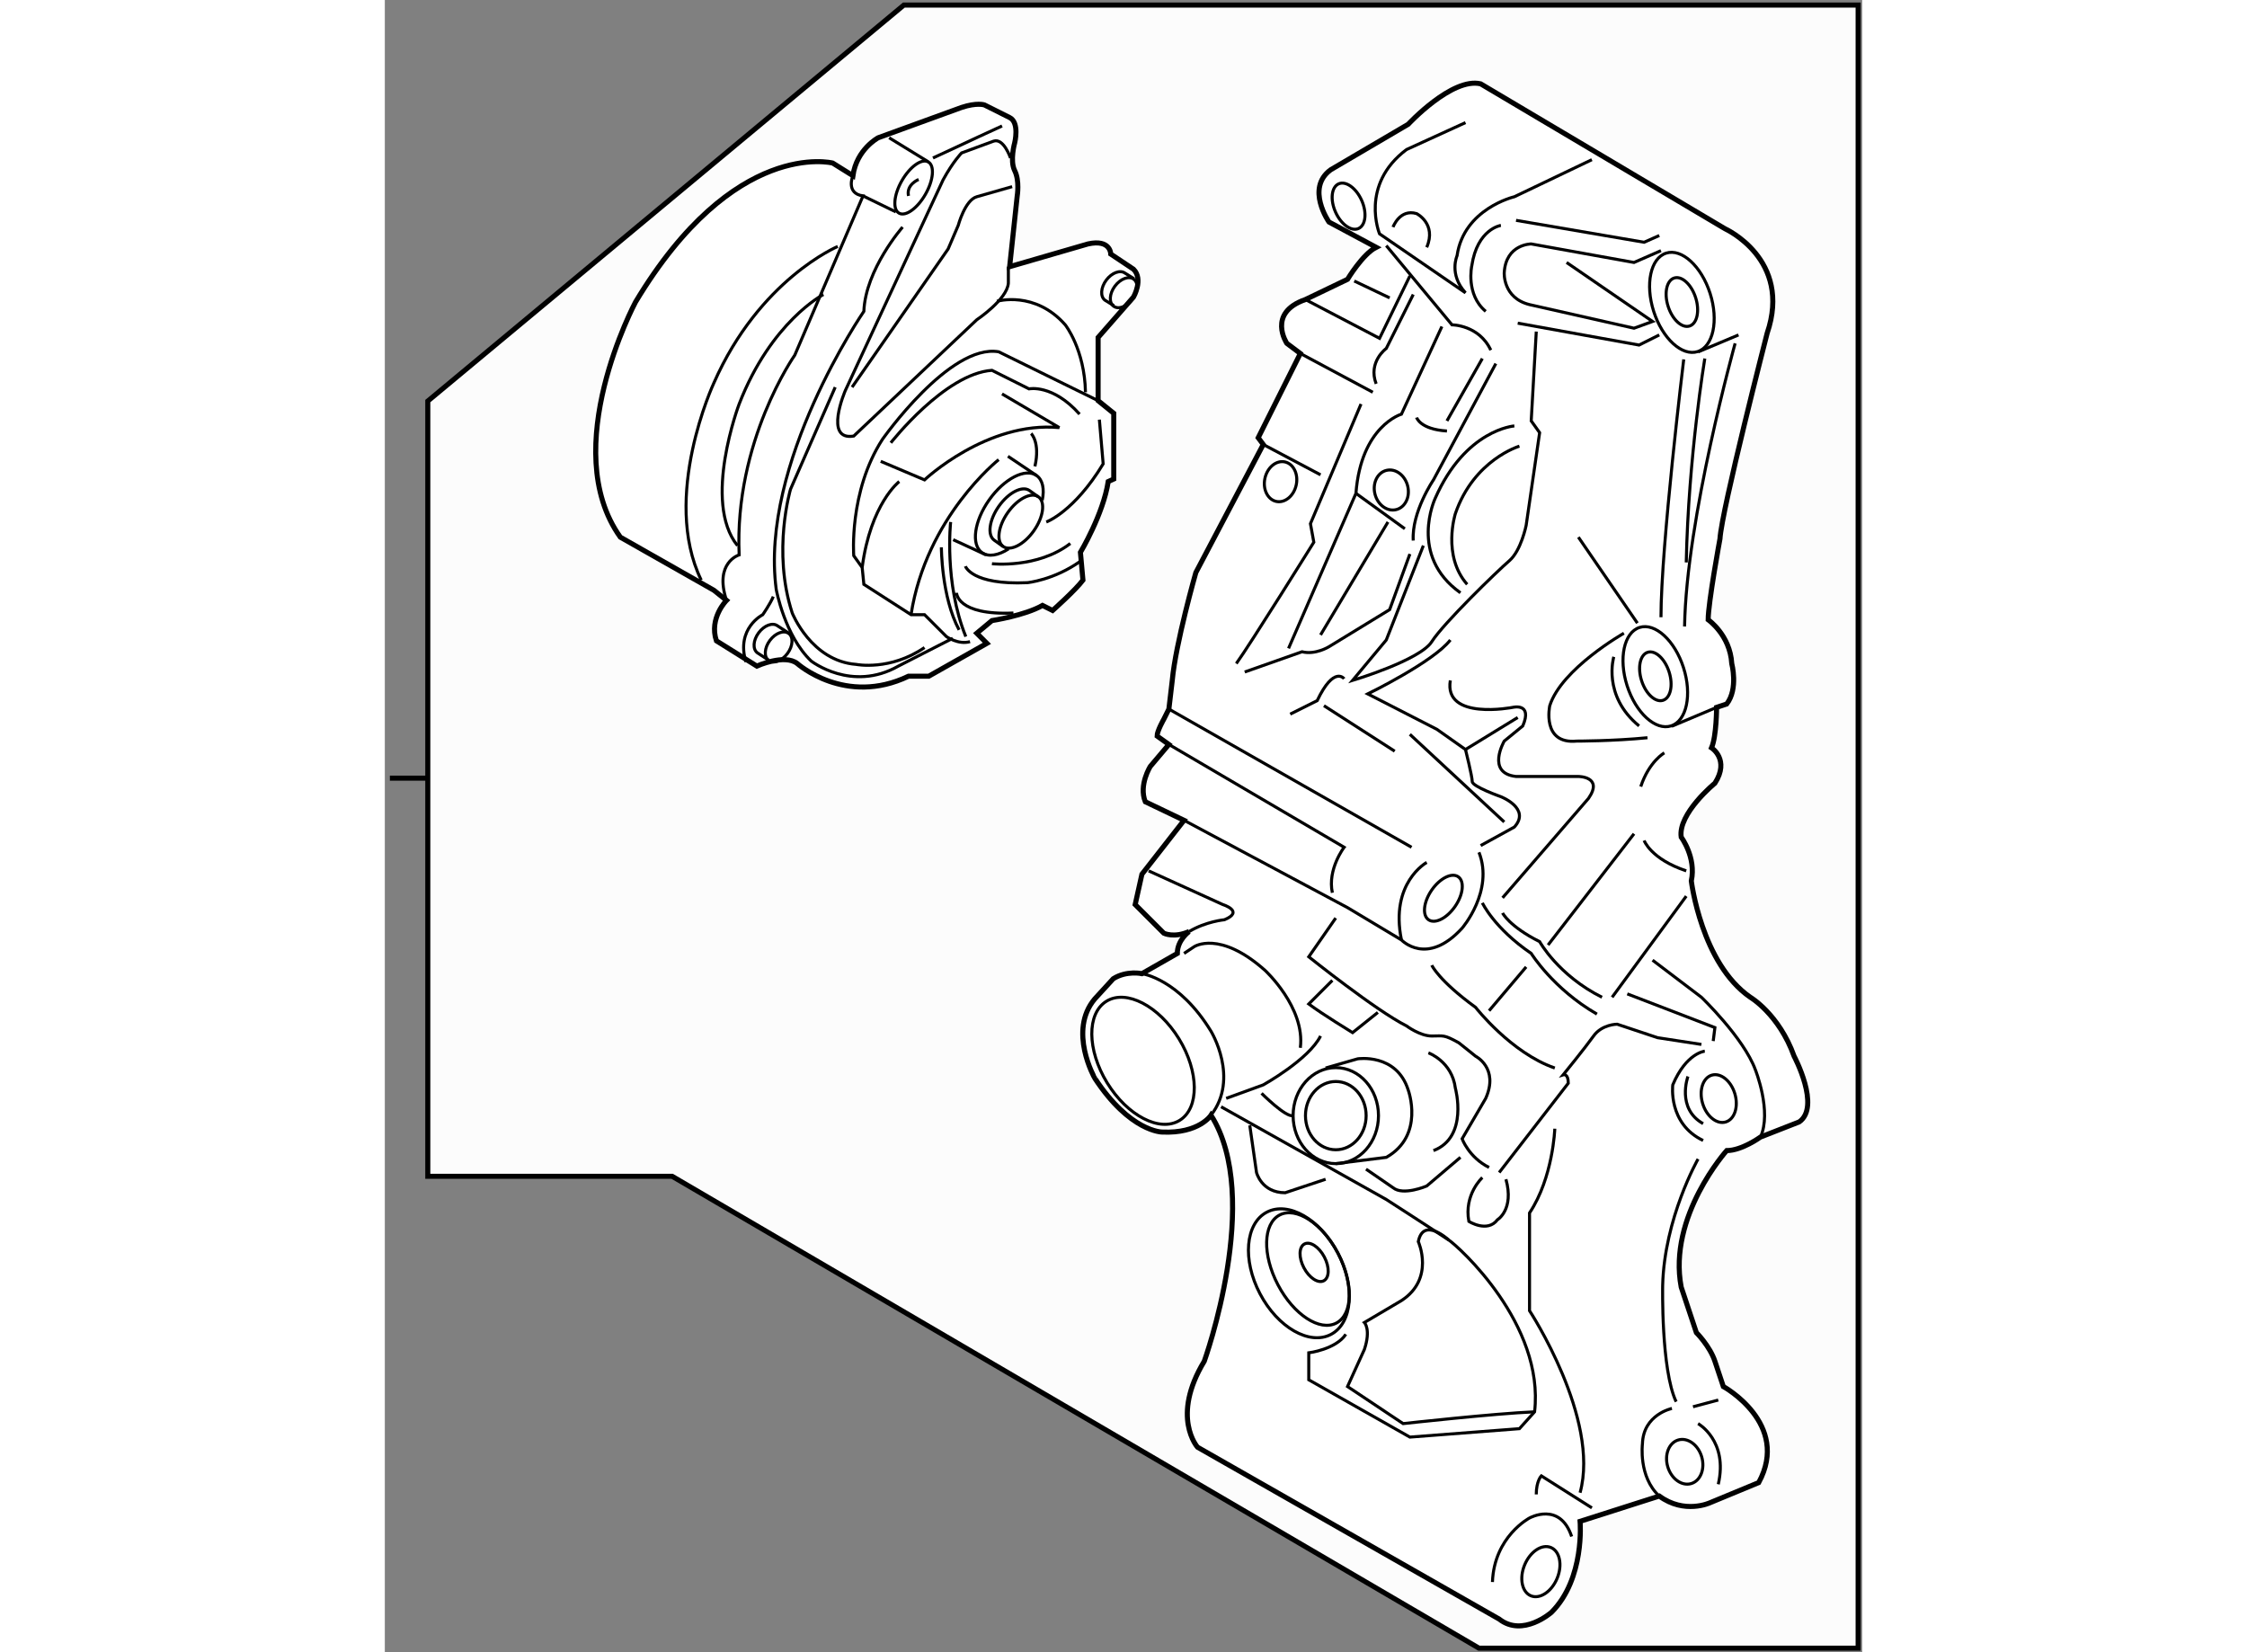 <?xml version="1.0" encoding="utf-8"?>
<!-- Generator: Adobe Illustrator 15.1.0, SVG Export Plug-In . SVG Version: 6.00 Build 0)  -->
<!DOCTYPE svg PUBLIC "-//W3C//DTD SVG 1.1//EN" "http://www.w3.org/Graphics/SVG/1.1/DTD/svg11.dtd">
<svg version="1.1" xmlns="http://www.w3.org/2000/svg" xmlns:xlink="http://www.w3.org/1999/xlink" x="0px" y="0px" width="244.8px"
	 height="180px" viewBox="47.624 10.542 146.108 163.4" enable-background="new 0 0 244.8 180" xml:space="preserve">
	
<rect x="47.624" y="10.542" width="146.108" height="163.4" fill="#808080" stroke="none"/>
	
<g><polygon fill="#FCFCFC" stroke="#000000" stroke-width="0.5" points="193.332,173.542 155.832,173.542 76.041,126.875 
				51.874,126.875 51.874,50.208 98.958,11.042 193.332,11.042 		"></polygon><line fill="none" stroke="#000000" stroke-width="0.5" x1="51.874" y1="87.5" x2="48.124" y2="87.5"></line></g>



	
<g><path fill="#FFFFFF" stroke="#000000" stroke-width="0.5" d="M91.917,26.667c0,0-9.75-2.5-19.5,13.75c0,0-7.75,14.5-1.5,23.25
				l9.25,5.25l1.25,1c0,0-1.75,1.75-1,4l4,2.5c0,0,2.75-1.25,4-0.25c0,0,4.75,4.25,11,1.25h2l5.75-3.25l-1-1l1.5-1.25
				c0,0,3.25-0.5,5-1.5l1,0.5c0,0,2.25-2,3-3l-0.25-2.75c0,0,2.25-3.75,2.75-7l0.546-0.25v-6.5l-1.546-1.25v-6.25l3.5-4
				c0,0,1-1.75,0-2.75l-2.25-1.5c0,0,0-1.5-2.25-1l-7.75,2.25l0.75-7c0,0,0.25-1.5-0.25-2.5s0-2.75,0-2.75s0.5-2-0.5-2.5l-2.5-1.25
				c0,0-0.75-0.25-2.25,0.25l-8.25,3c0,0-2.125,1.125-2.5,3.75L91.917,26.667z"></path><path fill="none" stroke="#000000" stroke-width="0.3" d="M92.417,34.917c0,0-7.75,3.25-12.25,13.5c0,0-5.25,11.25-1.25,19.5"></path><path fill="none" stroke="#000000" stroke-width="0.3" d="M93.917,27.917c0,0-0.75,1.75,1,2l-6.75,15.75c0,0-6,8.5-5.5,19.75
				c0,0-2.5,0.75-1.25,4.5"></path><path fill="none" stroke="#000000" stroke-width="0.3" d="M108.667,23c0,0-4,1.833-6.833,3.167"></path><line fill="none" stroke="#000000" stroke-width="0.3" x1="97.5" y1="24.167" x2="101.352" y2="26.533"></line><line fill="none" stroke="#000000" stroke-width="0.3" x1="94.917" y1="29.917" x2="98.167" y2="31.5"></line><ellipse transform="matrix(-0.868 -0.496 0.496 -0.868 172.223 103.87)" fill="none" stroke="#000000" stroke-width="0.3" cx="99.904" cy="29.066" rx="1.346" ry="2.917"></ellipse><path fill="none" stroke="#000000" stroke-width="0.3" d="M98.833,33c0,0-3.667,4.166-3.833,8.333c0,0-10.333,15-8.667,27.5
				c0,0,0.833,4.583,3.458,7.083c0,0,4,3.125,8.625,0.5l5.375-2.75"></path><path fill="none" stroke="#000000" stroke-width="0.3" d="M109.5,26.167c0,0-0.667-2-1.667-1.667l-3.167,1.167
				c0,0-0.833,0.833-1.833,2.667l-9.667,20.833c0,0-2.167,5,0.833,4.5l12.167-11.5c0,0,3-2,3.125-3.625v-1.625"></path><path fill="none" stroke="#000000" stroke-width="0.3" d="M93.833,48.833l9.5-13.667l1-2.333c0,0,0.666-2.5,1.833-2.833l3.5-1"></path><path fill="none" stroke="#000000" stroke-width="0.3" d="M91,39.667c0,0-5.167,2.667-8.333,10.833c0,0-3.667,9.667-0.167,14"></path><path fill="none" stroke="#000000" stroke-width="0.3" d="M83.333,76c-1-3.333,1.667-4.667,1.667-4.667s0.75-1.083,1.042-1.792"></path><ellipse transform="matrix(-0.802 -0.597 0.597 -0.802 111.537 185.965)" fill="none" stroke="#000000" stroke-width="0.3" cx="86.583" cy="74.5" rx="1.083" ry="1.666"></ellipse><path fill="none" stroke="#000000" stroke-width="0.3" d="M87.579,73.164l-1.119-0.73c-0.48-0.357-1.315-0.049-1.865,0.689
				c-0.55,0.738-0.606,1.626-0.126,1.983l1.119,0.73"></path><ellipse transform="matrix(-0.802 -0.597 0.597 -0.802 193.97 143.19)" fill="none" stroke="#000000" stroke-width="0.3" cx="120.722" cy="39.439" rx="1.083" ry="1.666"></ellipse><path fill="none" stroke="#000000" stroke-width="0.3" d="M121.718,38.103l-0.883-0.544c-0.48-0.357-1.314-0.049-1.864,0.689
				c-0.55,0.738-0.606,1.626-0.126,1.983l0.884,0.544"></path><path fill="none" stroke="#000000" stroke-width="0.3" d="M108.167,40.334c0,0,3.75-1.083,6.75,2.333c0,0,1.917,2.417,2,6.667"></path><path fill="none" stroke="#000000" stroke-width="0.3" d="M100.417,28.292c0,0-1.25,0.5-1,1.625"></path><path fill="none" stroke="#000000" stroke-width="0.3" d="M92.167,48.834L87.75,58.917c0,0-1.833,6.125,0.167,12.25
				c0,0,1.875,4.75,6.333,5.083c0,0,3.333,0.667,6.75-1.667"></path><path fill="none" stroke="#000000" stroke-width="0.3" d="M105.5,74c-1.167,0.333-2.333-0.5-2.333-0.5L101,71.333h-1.333l-4.667-3
				l-0.167-1.667L94,65.5c0,0-0.5-6.333,2.833-11.5c0,0,6.667-9.5,11.5-8.667l9.833,4.833"></path><path fill="none" stroke="#000000" stroke-width="0.3" d="M96.667,56.167L101,58c0,0,6.167-5.834,13.333-5.167l-5.667-3.333"></path><path fill="none" stroke="#000000" stroke-width="0.3" d="M97.667,54.333c0,0,5.333-6.833,10-7.167L111.333,49
				c0,0,2.334-0.5,5,2.5"></path><path fill="none" stroke="#000000" stroke-width="0.3" d="M98.5,58.167c0,0-2.834,2.167-3.667,8.5"></path><path fill="none" stroke="#000000" stroke-width="0.3" d="M108.333,56c0,0-7.167,5.666-8.667,15.333"></path><ellipse transform="matrix(-0.816 -0.578 0.578 -0.816 164.785 176.709)" fill="none" stroke="#000000" stroke-width="0.3" cx="110.51" cy="62.134" rx="1.571" ry="3.011"></ellipse><path fill="none" stroke="#000000" stroke-width="0.3" d="M112.645,60.012c0.224-1.091,0.05-2.007-0.562-2.439
				c-1.096-0.778-3.195,0.299-4.688,2.403c-1.49,2.106-1.809,4.444-0.711,5.22c0.641,0.455,1.624,0.277,2.627-0.369"></path><path fill="none" stroke="#000000" stroke-width="0.3" d="M112.25,59.677l-0.875-0.625c-0.706-0.501-2.061,0.193-3.021,1.55
				s-1.167,2.864-0.459,3.365l0.875,0.625"></path><line fill="none" stroke="#000000" stroke-width="0.3" x1="109.25" y1="55.667" x2="112.083" y2="57.572"></line><line fill="none" stroke="#000000" stroke-width="0.3" x1="107.083" y1="65.417" x2="103.833" y2="63.917"></line><path fill="none" stroke="#000000" stroke-width="0.3" d="M103.583,62.167c0,0-0.667,6,1.5,11.333"></path><path fill="none" stroke="#000000" stroke-width="0.3" d="M102.667,64.667c0,0,0,4.917,1.75,8.167"></path><path fill="none" stroke="#000000" stroke-width="0.3" d="M104.167,69.167c0,0,0,2.25,5.625,2"></path><path fill="none" stroke="#000000" stroke-width="0.3" d="M105.042,66.542c0,0,0.625,1.875,6.125,1.625c0,0,2.625-0.25,5.25-2.125
				"></path><path fill="none" stroke="#000000" stroke-width="0.3" d="M107.667,66.292c0,0,4.5,0.5,7.75-2"></path><path fill="none" stroke="#000000" stroke-width="0.3" d="M113.042,62.167c0,0,2.75-1,5.625-5.75l-0.375-4.375"></path><path fill="none" stroke="#000000" stroke-width="0.3" d="M111.542,53.417c0,0,0.917,0.865,0.375,3.25"></path></g>



	
<g><path fill="#FFFFFF" stroke="#000000" stroke-width="0.5" d="M117.833,109.334l1.833-2c1.333-0.834,2.834-0.5,2.834-0.5l3.5-2
				c0-1.334,1.166-2.166,1.166-2.166c-1.5,0.667-2.5,0.166-2.5,0.166l-2.833-2.833l0.667-3l4.166-5.333l-3.833-1.834
				c-0.667-1.667,0.5-3.5,0.5-3.5l1.833-2.167L124,83.334c0-0.5,0.666-1.667,0.666-1.667l0.5-1l0.334-2.833
				c0.334-3.667,2.333-10.667,2.333-10.667l6.667-12.667l-0.5-0.667l4.167-8.333l-1.334-1c0,0-2.001-3,1.833-4.333l4.167-2
				c0,0,1.501-2.5,2.834-3.167L141,32.5c0,0-2.333-3.333,0.167-5.167l7.666-4.5c0,0,4.334-4.667,7.167-4l24.167,14.333
				c0,0,6.666,3,4.166,10.333c0,0-4.499,17.5-4.666,20.333c0,0-1.167,6.333-1.167,8c0,0,2.166,1.5,2.333,4.333c0,0,0.666,2.5-0.5,4
				l-1,0.333c0,0,0,2.833-0.5,4c0,0,1.834,1.167,0.334,3.5c0,0-3.667,3-3.334,5.333c0,0,1.5,2,1,4.333c0,0,0.999,8.168,5.833,11.501
				c0,0,2.834,1.666,4.334,5.833c0,0,2.667,5,0.5,6.5l-3.834,1.5c0,0-1.833,1.333-3.333,1.333c0,0-5.833,6.5-4.5,13.5l1.5,4.5
				c0,0,1.333,1.334,1.833,2.834l0.834,2.5c0,0,6.667,3.667,3.5,9.5l-4.834,2c0,0-2.5,1.166-5-0.667l-7.833,2.5
				c0,0,0.501,5.667-2.833,9c0,0-2.834,2.501-5.167,0.667l-29.833-17c0,0-2.668-3,0.666-8.5c0,0,5.834-16.168,0.667-24.334
				c0,0-1.166,1.834-4.833,1.667c0,0-3.167,0-6.667-5.333C117.833,117.168,115.166,112.501,117.833,109.334z"></path><line fill="none" stroke="#000000" stroke-width="0.3" x1="165.666" y1="63.667" x2="171.5" y2="72.167"></line><path fill="none" stroke="#000000" stroke-width="0.3" d="M170.166,73.167c0,0-6.166,3.5-7.333,7.167c0,0-0.833,3.833,2.667,3.5
				c0,0,3.667,0,7-0.333"></path><ellipse transform="matrix(0.952 -0.305 0.305 0.952 -3.96 55.588)" fill="none" stroke="#000000" stroke-width="0.3" cx="175.965" cy="40.469" rx="2.929" ry="5.113"></ellipse><ellipse transform="matrix(0.952 -0.305 0.305 0.952 -3.962 55.554)" fill="none" stroke="#000000" stroke-width="0.3" cx="175.966" cy="40.469" rx="1.428" ry="2.493"></ellipse><ellipse transform="matrix(0.952 -0.305 0.305 0.952 -15.378 56.549)" fill="none" stroke="#000000" stroke-width="0.3" cx="173.332" cy="77.501" rx="2.929" ry="5.113"></ellipse><ellipse transform="matrix(0.952 -0.305 0.305 0.952 -15.374 56.514)" fill="none" stroke="#000000" stroke-width="0.3" cx="173.333" cy="77.5" rx="1.428" ry="2.493"></ellipse><line fill="none" stroke="#000000" stroke-width="0.3" x1="177.523" y1="45.338" x2="181.5" y2="43.667"></line><path fill="none" stroke="#000000" stroke-width="0.3" d="M181.167,44.5c0,0-4.833,17.333-5,28"></path><path fill="none" stroke="#000000" stroke-width="0.3" d="M178.167,46c0,0-1.622,9.727-1.834,20.167"></path><polyline fill="none" stroke="#000000" stroke-width="0.3" points="173.666,33.834 172.166,34.501 159.5,32.334 		"></polyline><polyline fill="none" stroke="#000000" stroke-width="0.3" points="159.666,42.501 171.666,44.667 173.666,43.667 		"></polyline><path fill="none" stroke="#000000" stroke-width="0.3" d="M164.5,36.501l8.5,5.833l-1.834,0.667l-10.333-2.333
				c-2.667-0.667-2.5-3.167-2.5-3.167C158.5,34.668,161,34.667,161,34.667l10.166,1.833l2.667-1.167"></path><path fill="none" stroke="#000000" stroke-width="0.3" d="M158,32.834c0,0-2.334,0.333-2.879,4c0,0-0.621,2.833,1.379,4.5"></path><path fill="none" stroke="#000000" stroke-width="0.3" d="M154.5,22.667l-5.834,2.667c-4.667,3.5-2.666,8.333-2.666,8.333
				l8.5,5.833c-1.667-1.833-0.834-3.667-0.834-3.667c0.667-4.667,5.667-5.833,5.667-5.833L167,26.334"></path><ellipse transform="matrix(0.914 -0.406 0.406 0.914 -0.241 60.699)" fill="none" stroke="#000000" stroke-width="0.3" cx="142.917" cy="30.917" rx="1.416" ry="2.417"></ellipse><path fill="none" stroke="#000000" stroke-width="0.3" d="M146.666,34.834l6.5,7.833c0,0,2.668,0,3.834,2.5"></path><path fill="none" stroke="#000000" stroke-width="0.3" d="M161.5,43.334l-0.5,8.833l0.833,1.167l-1.333,9.167
				c0,0-0.5,2.5-1.667,3.5s-6.501,6.167-7.667,8s-7.833,3.833-7.833,3.833l3.333-4l3.667-9.333"></path><polyline fill="none" stroke="#000000" stroke-width="0.3" points="138.666,40.167 146,44.001 149,37.834 		"></polyline><line fill="none" stroke="#000000" stroke-width="0.3" x1="143.5" y1="38.334" x2="147" y2="40.001"></line><path fill="none" stroke="#000000" stroke-width="0.3" d="M152.166,42.834l-4,8.667c0,0-4,1.166-4.5,7.833L137,74.667"></path><path fill="none" stroke="#000000" stroke-width="0.3" d="M157.5,46.501l-6.167,11.5c0,0-2.167,3.167-2,6"></path><path fill="none" stroke="#000000" stroke-width="0.3" d="M144.166,50.501l-5,11.833l0.334,1.833c0,0-6.334,10.167-7.667,12"></path><line fill="none" stroke="#000000" stroke-width="0.3" x1="138.167" y1="45.5" x2="145.333" y2="49.334"></line><line fill="none" stroke="#000000" stroke-width="0.3" x1="140.166" y1="73.334" x2="146.833" y2="62.167"></line><line fill="none" stroke="#000000" stroke-width="0.3" x1="143.666" y1="59.334" x2="148.5" y2="62.834"></line><path fill="none" stroke="#000000" stroke-width="0.3" d="M149.666,51.834c0,0,0.333,1.167,3,1.333"></path><path fill="none" stroke="#000000" stroke-width="0.3" d="M159.333,52.667c0,0-4.833,0.333-7.833,7.167c0,0-2.666,5.667,2.5,9.333
				"></path><path fill="none" stroke="#000000" stroke-width="0.3" d="M159.833,54.667c0,0-4.499,1.333-6.333,6.667c0,0-1.334,4.167,1.166,7"></path><path fill="none" stroke="#000000" stroke-width="0.3" d="M153,73.834c-1.666,2.167-8.167,5.333-8.167,5.333l6.833,3.5l2.834,2
				l5.166-3.167"></path><ellipse transform="matrix(0.976 0.217 -0.217 0.976 15.854 -28.159)" fill="none" stroke="#000000" stroke-width="0.3" cx="136.25" cy="58.167" rx="1.583" ry="2"></ellipse><line fill="none" stroke="#000000" stroke-width="0.3" x1="134.5" y1="54.501" x2="140.166" y2="57.501"></line><path fill="none" stroke="#000000" stroke-width="0.3" d="M147.333,33.001c0,0,0.666-1.833,2.333-1.333c0,0,2,1,1,3.333"></path><line fill="none" stroke="#000000" stroke-width="0.3" x1="156.166" y1="46.001" x2="152.666" y2="52.167"></line><path fill="none" stroke="#000000" stroke-width="0.3" d="M149.333,39.667l-2.667,5.333c0,0-1.834,1.333-1,3.5"></path><ellipse transform="matrix(0.969 -0.247 0.247 0.969 -10.014 38.181)" fill="none" stroke="#000000" stroke-width="0.3" cx="147.167" cy="59" rx="1.666" ry="2"></ellipse><path fill="none" stroke="#000000" stroke-width="0.3" d="M132.666,77l5.667-2c1.333,0.333,2.667-0.5,2.667-0.5l6-3.667l2-5.5"></path><line fill="none" stroke="#000000" stroke-width="0.3" x1="149" y1="83.167" x2="158.333" y2="91.834"></line><path fill="none" stroke="#000000" stroke-width="0.3" d="M158.166,99.334l8.5-9.833c1.5-2.167-1-2.167-1-2.167H159.5
				c-3-0.333-1.167-3.5-1.167-3.5l1.833-1.5c1-2.333-1-1.833-1-1.833s-6.832,1.333-6.166-2.667"></path><line fill="none" stroke="#000000" stroke-width="0.3" x1="171.166" y1="93.001" x2="162.666" y2="104.001"></line><path fill="none" stroke="#000000" stroke-width="0.3" d="M125.166,84.167L142.5,94.334c0,0-1.667,2.166-1.167,4.5"></path><line fill="none" stroke="#000000" stroke-width="0.3" x1="125.166" y1="80.667" x2="149.166" y2="94.334"></line><path fill="none" stroke="#000000" stroke-width="0.3" d="M142.5,77.667c0,0-1-1.333-2.667,2.167l-2.667,1.333"></path><ellipse transform="matrix(-0.824 -0.567 0.567 -0.824 221.515 267.678)" fill="none" stroke="#000000" stroke-width="0.3" cx="152.377" cy="99.396" rx="1.41" ry="2.583"></ellipse><path fill="none" stroke="#000000" stroke-width="0.3" d="M126.666,91.668l16.167,8.636l5.334,3.197c0,0,2.5,2.666,6-1.167
				c0,0,3.166-3.667,1.666-7.5"></path><path fill="none" stroke="#000000" stroke-width="0.3" d="M150.667,95.834c0,0-3.666,2-2.5,7.667"></path><path fill="none" stroke="#000000" stroke-width="0.3" d="M154.5,84.667c0,0,0.667,2.667,0.667,3.167s2.833,1.5,2.833,1.5
				s2.999,1.166,1.333,3L156,94.168"></path><path fill="none" stroke="#000000" stroke-width="0.3" d="M156.167,99.834c0,0,1.166,2.5,4.833,5c0,0,2.167,3.5,6.5,6"></path><path fill="none" stroke="#000000" stroke-width="0.3" d="M172.167,93.668c0,0,0.666,1.834,4.166,3"></path><line fill="none" stroke="#000000" stroke-width="0.3" x1="176.333" y1="99.168" x2="169" y2="109.168"></line><path fill="none" stroke="#000000" stroke-width="0.3" d="M173,105.501l4.833,3.667c0,0,4.168,3.999,5.334,7.166
				c0,0,1.665,4.167,0.499,6.667"></path><path fill="none" stroke="#000000" stroke-width="0.3" d="M151.167,106.001c0,0,0.666,1.501,4.333,4.167c0,0,3.499,4.5,7.833,6"></path><path fill="none" stroke="#000000" stroke-width="0.3" d="M158.167,100.834c0,0,0.666,1.334,3.666,2.834
				c0,0,1.834,3.334,6.167,5.5"></path><path fill="none" stroke="#000000" stroke-width="0.3" d="M169.167,75.501c0,0-1.166,3.833,2.5,6.833"></path><line fill="none" stroke="#000000" stroke-width="0.3" x1="179.333" y1="80.5" x2="174.891" y2="82.37"></line><path fill="none" stroke="#000000" stroke-width="0.3" d="M174.167,85.001c0,0-1.501,0.833-2.334,3.333"></path><line fill="none" stroke="#000000" stroke-width="0.3" x1="140.5" y1="80.334" x2="147.5" y2="84.834"></line><path fill="none" stroke="#000000" stroke-width="0.3" d="M123.166,96.668l7.334,3.333c0,0,2.166,0.667,0.166,1.5
				c0,0-1.834,0.167-3.5,1.167"></path><path fill="none" stroke="#000000" stroke-width="0.3" d="M122.5,106.834c0,0,3.666,0.5,6.833,5.697c0,0,2.833,4.636,0,8.303"></path><ellipse transform="matrix(0.852 -0.523 0.523 0.852 -42.265 81.271)" fill="none" stroke="#000000" stroke-width="0.3" cx="122.667" cy="115.418" rx="4.167" ry="6.916"></ellipse><path fill="none" stroke="#000000" stroke-width="0.3" d="M130.333,120.001l16.333,9.167c0,0,5.167,3.334,6.167,4
				s9.5,8.334,8.5,17l-1.5,1.666L149,152.668l-10-5.667v-2.667c0,0,2.666-0.333,3.666-1.833"></path><path fill="none" stroke="#000000" stroke-width="0.3" d="M152.833,133.168c0,0-2.5-2.334-3,0.166c0,0,1.666,3.668-1.667,5.834
				l-3.666,2.166c0,0,0.667,0.667,0,2.667l-1.667,3.667l5.5,3.666c0,0,9-0.999,13-1.166"></path><polyline fill="none" stroke="#000000" stroke-width="0.3" points="170.5,108.834 179.166,112.168 179,113.501 		"></polyline><path fill="none" stroke="#000000" stroke-width="0.3" d="M157.833,126.501l6.833-8.833c0-1-0.5-0.834-0.5-0.834
				s2.167-2.666,3-3.833s2.334-1.167,2.334-1.167l4,1.334l4.333,0.666"></path><line fill="none" stroke="#000000" stroke-width="0.3" x1="160.5" y1="106.168" x2="156.833" y2="110.501"></line><path fill="none" stroke="#000000" stroke-width="0.3" d="M178.166,114.501c0,0-1.832,0.166-3.166,3.333c0,0-0.5,3.833,3,5.5"></path><path fill="none" stroke="#000000" stroke-width="0.3" d="M176.5,117.001c0,0-1.166,3.167,1.5,4.667"></path><ellipse transform="matrix(0.958 -0.285 0.285 0.958 -26.537 56.23)" fill="none" stroke="#000000" stroke-width="0.3" cx="179.666" cy="119.168" rx="1.666" ry="2.417"></ellipse><path fill="none" stroke="#000000" stroke-width="0.3" d="M130.833,119.168l3.667-1.334c0,0,4.499-2.5,5.666-4.833"></path><path fill="none" stroke="#000000" stroke-width="0.3" d="M156.833,126.001c-2-1-2.667-2.833-2.667-2.833l2.334-4
				c1.334-3-1-4.167-1-4.167l-1.667-1.333c-1.5-0.833-1.5-0.667-2.667-0.667s-2.5-1-2.5-1c-3-1.5-9.666-6.833-9.666-6.833
				l2.666-3.834"></path><path fill="none" stroke="#000000" stroke-width="0.3" d="M126.666,104.834l1-0.666c0,0,2.5-1.667,7,2.333c0,0,4,3.667,3.5,7.667"></path><path fill="none" stroke="#000000" stroke-width="0.3" d="M133.166,121.834l0.667,4.667c0,0,0.499,2,2.833,2l4-1.333"></path><path fill="none" stroke="#000000" stroke-width="0.3" d="M156.166,127.001c0,0-1.833,1.666-1.333,4.333
				c0,0,1.833,1.167,2.833-0.166c0,0,1.668-1,0.834-4"></path><path fill="none" stroke="#000000" stroke-width="0.3" d="M163.333,122.168c0,0-0.167,4.833-2.5,8.333v9.667c0,0,7,10.667,5,18"></path><path fill="none" stroke="#000000" stroke-width="0.3" d="M177.5,125.168c0,0-3.333,5.834-3.5,12.5c0,0-0.167,8.334,1.333,11.5"></path><ellipse fill="none" stroke="#000000" stroke-width="0.3" cx="141.674" cy="120.876" rx="3" ry="3.375"></ellipse><ellipse fill="none" stroke="#000000" stroke-width="0.3" cx="141.674" cy="120.876" rx="4.222" ry="4.747"></ellipse><path fill="none" stroke="#000000" stroke-width="0.3" d="M140.666,116.167l3.167-0.909c0,0,3.833-0.591,5,3.076
				c0,0,1.668,4.501-2.166,6.667l-4.993,0.622"></path><path fill="none" stroke="#000000" stroke-width="0.3" d="M176.083,46.084c0,0-2.25,18.5-2.25,25.5"></path><path fill="none" stroke="#000000" stroke-width="0.3" d="M141.87,134.447c1.754,3.338,1.454,6.947-0.672,8.064
				c-2.125,1.117-5.269-0.684-7.021-4.021c-1.757-3.338-1.456-6.948,0.669-8.065C136.97,129.308,140.114,131.107,141.87,134.447z"></path><path fill="none" stroke="#000000" stroke-width="0.3" d="M141.892,134.487c1.549,2.949,1.478,6.039-0.163,6.901
				s-4.228-0.83-5.776-3.78c-1.554-2.951-1.48-6.041,0.16-6.903C137.752,129.843,140.339,131.534,141.892,134.487z"></path><ellipse transform="matrix(0.885 -0.465 0.465 0.885 -46.957 80.485)" fill="none" stroke="#000000" stroke-width="0.3" cx="139.588" cy="135.38" rx="1.143" ry="2.055"></ellipse><path fill="none" stroke="#000000" stroke-width="0.3" d="M145.833,110.668l-2.5,2c0,0-2.999-1.834-4.333-2.834l2.333-2.333"></path><path fill="none" stroke="#000000" stroke-width="0.3" d="M150.833,114.668c0,0,2.333,0.833,2.667,3.5
				c0,0,1.333,4.833-2.167,6.166"></path><path fill="none" stroke="#000000" stroke-width="0.3" d="M154,125.001l-3.334,2.833c0,0-2.333,1-3.333,0.167l-2.667-1.833"></path><path fill="none" stroke="#000000" stroke-width="0.3" d="M134.333,118.668c0,0,2.405,2.416,3.119,2.208"></path><path fill="none" stroke="#000000" stroke-width="0.3" d="M167,159.668l-5-3.167c0,0-0.5,0.499-0.5,1.833"></path><ellipse transform="matrix(-0.924 -0.383 0.383 -0.924 247.968 381.415)" fill="none" stroke="#000000" stroke-width="0.3" cx="161.914" cy="166.048" rx="1.739" ry="2.584"></ellipse><path fill="none" stroke="#000000" stroke-width="0.3" d="M157.167,167.001c0.166-4.5,3.666-6.333,3.666-6.333
				s3-1.667,4.167,1.833"></path><path fill="none" stroke="#000000" stroke-width="0.3" d="M174.917,149.835c0,0-2.833,0.583-2.917,3.499
				c0,0-0.416,3.251,1.666,5.167"></path><ellipse transform="matrix(0.958 -0.286 0.286 0.958 -37.02 56.946)" fill="none" stroke="#000000" stroke-width="0.3" cx="176.25" cy="155.084" rx="1.75" ry="2.25"></ellipse><line fill="none" stroke="#000000" stroke-width="0.3" x1="177" y1="149.668" x2="179.5" y2="149.001"></line><path fill="none" stroke="#000000" stroke-width="0.3" d="M177.5,151.334c0,0,3,1.666,2,6"></path></g>


</svg>